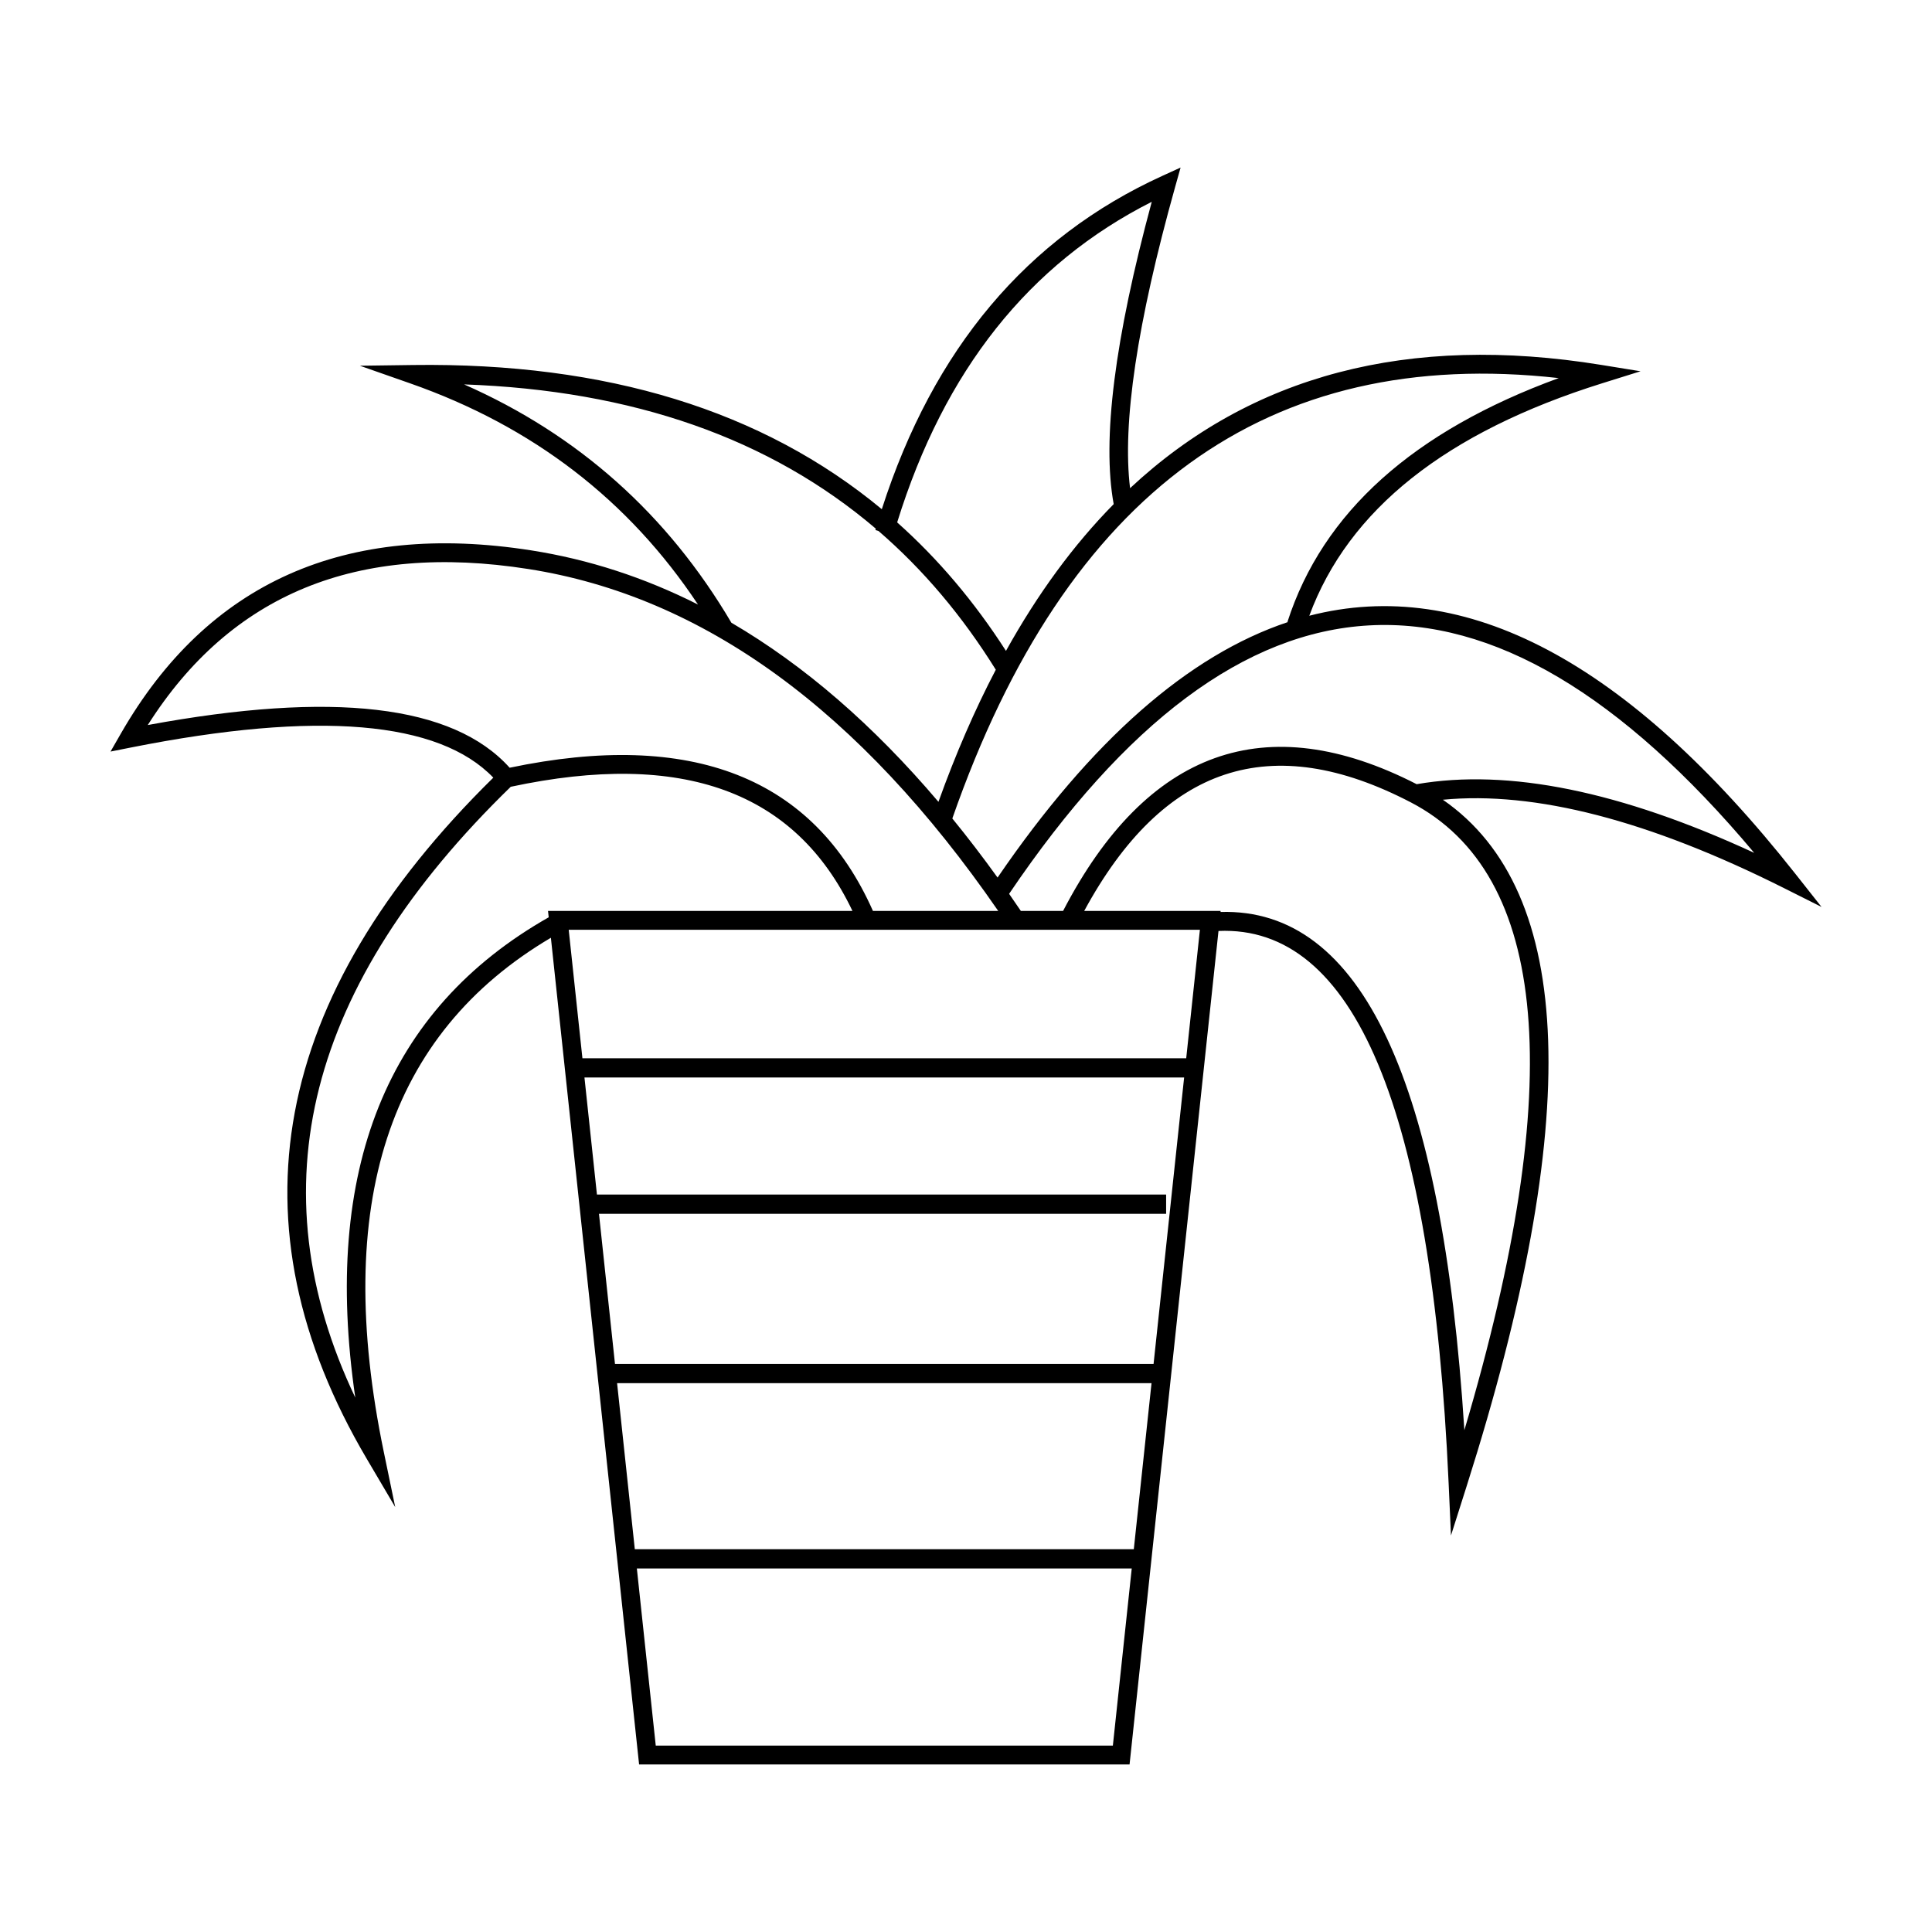 <?xml version="1.0" encoding="UTF-8"?>
<!-- Uploaded to: ICON Repo, www.iconrepo.com, Generator: ICON Repo Mixer Tools -->
<svg fill="#000000" width="800px" height="800px" version="1.1" viewBox="144 144 512 512" xmlns="http://www.w3.org/2000/svg">
 <path d="m444.47 554.56 4.695-44.004h-141.63l4.695 44.004zm-0.547 5.098h-131.15l5.008 46.941h121.14zm5.785-54.203 8.098-75.906h-158.92l3.309 31.02h150.84v5.102h-150.3l4.242 39.785zm-151.36-81.004h160.01l3.629-34.043h-167.27zm127.38-39.043c22.172-42.703 53.746-54.066 93.703-33.59 24.348-4.207 54.156 1.887 89.453 18.199-70.547-84-135.77-80.359-197.46 10.859 1.043 1.492 2.078 3 3.113 4.531zm5.594 0h36.156l-0.027 0.277c37.496-1.141 58.766 45.016 64.621 137.33 27.305-92.062 22.297-147.37-14.152-166.36-37.094-19.324-65.633-9.902-86.598 28.758zm35.59 5.309-23.566 220.88h-129.98l-23.375-219.08c-43.094 25.461-57.875 70.672-44.281 136.27l3.027 14.609-7.551-12.809c-36.648-62.18-25.363-122.57 33.547-180.5-14.406-15.012-46.441-17.852-96.098-7.977l-5.344 1.062 2.742-4.777c22.996-40.047 59.41-56.273 108.73-48.543 15.266 2.394 30.004 7.184 44.215 14.359-18.379-27.699-43.785-47.223-76.285-58.617l-13.328-4.672 14.102-0.191c51.234-0.688 92.68 12.055 124.22 38.211 13.648-42.473 38.453-71.977 74.355-88.34l4.824-2.199-1.449 5.164c-10.082 36.008-14.039 62.66-11.938 79.805 32.152-30.016 73.805-40.949 124.83-32.676l10.453 1.695-10.117 3.164c-41.488 12.977-67.289 33.531-77.672 61.625 41.332-10.668 84.402 12.125 128.8 68.367l6.949 8.801-9.961-4.996c-35.824-17.973-65.965-25.746-90.387-23.414 35.23 24.352 37.055 85.098 6.332 181.81l-4.184 13.172-0.621-13.824c-4.473-99.609-25.117-147.96-60.984-146.38zm-58.547-14.152c24.855-36.336 50.539-58.906 76.945-67.711l-0.121-0.043c9.336-29.008 33.375-50.535 71.887-64.613-77.074-8.621-130.47 30.109-160.7 116.71 4.055 4.969 8.051 10.188 11.992 15.66zm-15.664-20.07c4.555-12.684 9.617-24.355 15.195-35.008-8.871-14.273-19.23-26.531-31.086-36.773l-0.816-0.242c0.035-0.121 0.07-0.246 0.105-0.367-28.047-23.918-64.387-36.656-109.11-38.234 30.254 13.34 53.887 34.406 70.836 63.156 19.301 11.281 37.594 27.109 54.875 47.469zm46.438-78.898c-3.129-17.086 0.258-43.738 10.086-80.113-32.512 16.422-54.98 44.691-67.469 84.957 10.855 9.668 20.469 21.02 28.836 34.051 8.418-15.156 17.934-28.121 28.547-38.895zm-30.602 107.81c-36.691-53.203-78.195-83.352-124.53-90.613-45.355-7.113-78.82 6.633-100.85 41.352 48.91-9.039 80.879-5.438 95.902 11.312 48.207-10.113 80.559 2.523 96.277 37.949zm-38.629 0c-15.078-31.66-45.012-42.641-90.555-32.902-53.988 52.48-67.637 106.25-41.199 161.88-8.797-60.293 8.273-102.9 51.258-127.29l-0.18-1.688z"/>
</svg>